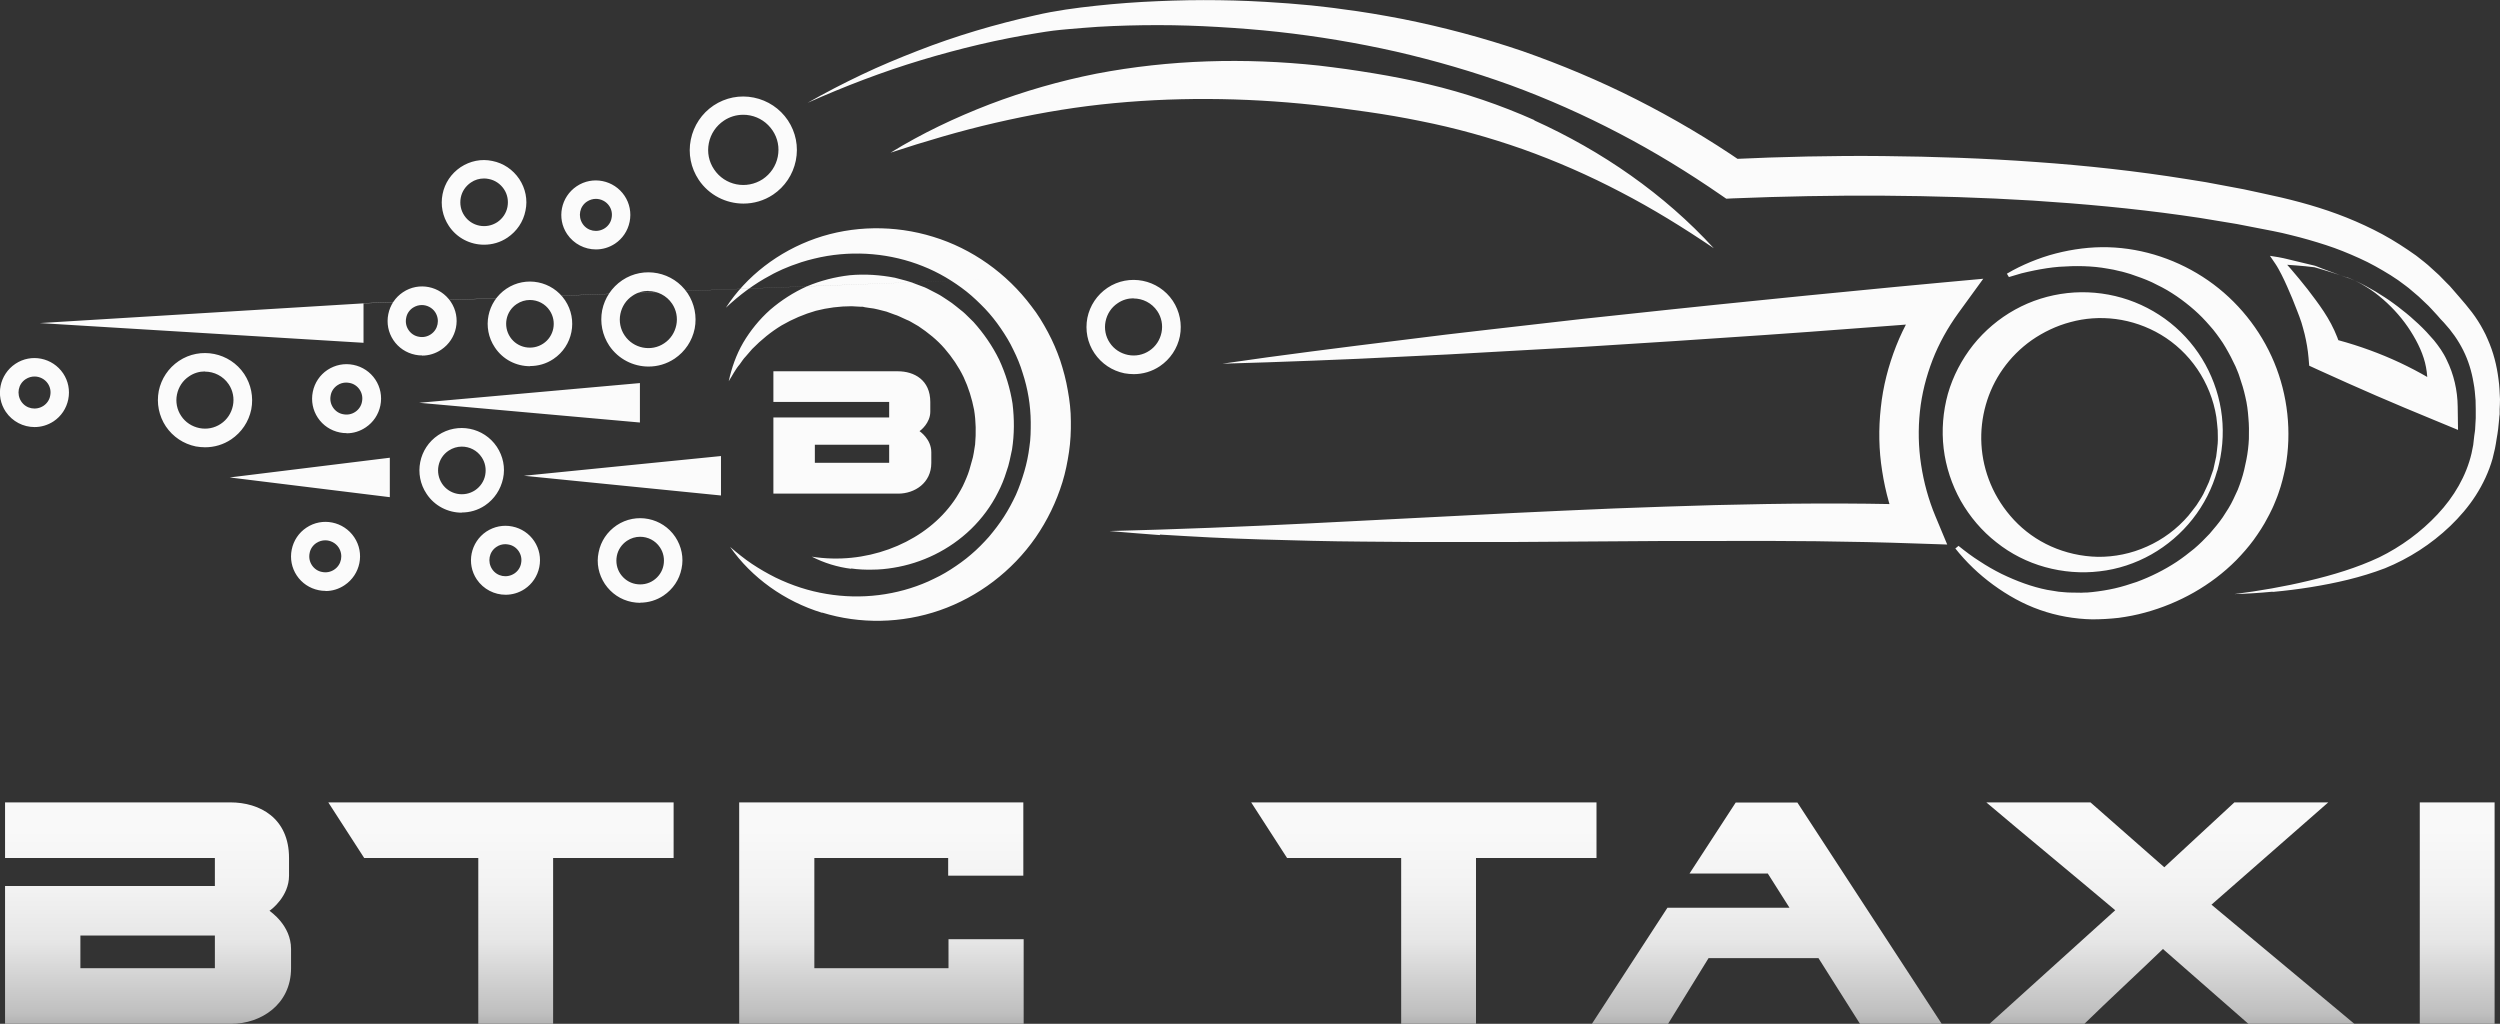 <?xml version="1.0" encoding="UTF-8"?>
<svg id="Layer_1" data-name="Layer 1" xmlns="http://www.w3.org/2000/svg" xmlns:xlink="http://www.w3.org/1999/xlink" viewBox="0 0 148.34 60.75">
  <rect x="0" y="0" width="148.34" height="60.75" fill="#333333" stroke="none"/>
  <defs>
    <style>
      .cls-1 {
        fill: url(#linear-gradient);
        stroke-width: 0px;
      }
    </style>
    <linearGradient id="linear-gradient" x1="74.17" y1="0" x2="74.17" y2="60.75" gradientUnits="userSpaceOnUse">
      <stop offset=".63" stop-color="#fbfbfb"/>
      <stop offset=".81" stop-color="#f9f9f9"/>
      <stop offset=".87" stop-color="#f2f2f2"/>
      <stop offset=".92" stop-color="#e6e6e6"/>
      <stop offset=".95" stop-color="#d5d5d5"/>
      <stop offset=".99" stop-color="#bfbfbf"/>
      <stop offset="1" stop-color="#b3b3b3"/>
    </linearGradient>
  </defs>
  <path class="cls-1" d="M12.75,50.91H.3v-3.3h13.36c1.77,0,3.49.94,3.49,3.3v1.05c0,1.22-1.05,2.02-1.16,2.08.06.06,1.28.86,1.28,2.27v1.14c0,2.16-1.8,3.3-3.55,3.3H.3v-8.18h12.45v-1.66ZM12.75,55.51h-7.98v1.94h7.98v-1.94ZM32.82,60.75h-4.44v-9.84h-6.77l-2.13-3.3h20.49v3.3h-7.15v9.84ZM56.25,50.91h-7.93v6.54h7.96v-1.72h4.46v5.02h-16.88v-13.14h16.86v4.35h-4.46v-1.05ZM87.58,60.75h-4.44v-9.84h-6.77l-2.13-3.3h20.49v3.3h-7.15v9.84ZM104.91,51.83h-4.66l2.74-4.21h3.66l8.57,13.14h-4.85l-2.47-3.91h-6.52l-2.41,3.91h-4.52l4.49-6.9h7.24l-1.28-2.02ZM138.15,47.61l-6.93,6.07,8.48,7.07h-6.29l-5.07-4.44c-1.41,1.36-3.3,3.11-4.66,4.44h-5.63l7.46-6.74c-2.3-1.94-5.49-4.57-7.65-6.4h6.18l4.38,3.85,4.16-3.85h5.57ZM148.02,60.75h-4.44v-13.14h4.44v13.14ZM52.76,23.85h-6.87v-1.82h7.38c.98,0,1.93.52,1.93,1.82v.58c0,.67-.58,1.12-.64,1.15.03.03.7.47.7,1.26v.63c0,1.19-.99,1.82-1.96,1.82h-7.41v-4.52h6.87v-.92ZM52.76,26.39h-4.41v1.07h4.41v-1.07ZM134.88,35.12c.75-.07,1.49-.16,2.23-.28,1.48-.24,2.96-.57,4.4-1.12,1.43-.58,2.75-1.43,3.88-2.51.56-.54,1.08-1.14,1.51-1.81.43-.67.78-1.41,1-2.19l.14-.59c.04-.19.07-.38.1-.58.03-.19.07-.38.09-.58l.06-.59c0-.1.02-.2.03-.29v-.3c.01-.2.02-.4.02-.59-.02-.4-.03-.8-.09-1.2-.1-.8-.3-1.6-.64-2.36-.08-.19-.17-.38-.27-.56-.05-.09-.1-.18-.15-.27l-.16-.26c-.22-.35-.48-.68-.73-.98l-.35-.41-.39-.45-.2-.23-.21-.21-.42-.43-.44-.4-.22-.2-.23-.19-.47-.37-.49-.34c-.65-.44-1.33-.85-2.04-1.2-.7-.35-1.42-.66-2.15-.93-1.46-.54-2.97-.92-4.45-1.23l-1.11-.24-1.12-.21-1.12-.21-1.12-.18c-2.99-.48-5.99-.81-9-1.02-3.01-.22-6.02-.32-9.03-.35-3.01-.03-6.02.04-9.02.18l.71.21c-2.02-1.39-4.14-2.64-6.33-3.75-2.19-1.11-4.46-2.06-6.77-2.87-2.32-.79-4.7-1.42-7.09-1.9-1.2-.23-2.41-.44-3.62-.59-.6-.09-1.21-.15-1.82-.22l-.91-.08c-.3-.03-.61-.05-.91-.07-2.43-.18-4.87-.21-7.3-.1-1.22.05-2.43.14-3.64.27-1.21.13-2.42.29-3.62.57-2.37.53-4.71,1.22-6.96,2.1-1.13.44-2.24.9-3.33,1.42-1.09.52-2.16,1.07-3.21,1.67,2.2-.98,4.44-1.84,6.73-2.53,2.29-.69,4.62-1.25,6.97-1.62l.44-.07c.15-.02.28-.04.43-.06.29-.03.59-.07.88-.09.59-.05,1.18-.1,1.78-.14,1.19-.07,2.38-.1,3.57-.1,1.19,0,2.38.04,3.56.11,1.19.07,2.37.16,3.55.29,2.36.26,4.7.65,7,1.17,2.3.53,4.58,1.19,6.79,1.99,2.21.81,4.37,1.77,6.45,2.86,2.09,1.09,4.1,2.32,6.04,3.66l.32.22.39-.02c5.93-.24,11.88-.23,17.79.13,2.96.19,5.9.46,8.83.87l1.1.16,1.09.18,1.09.18,1.08.21,1.08.21c.36.07.71.15,1.06.24.7.17,1.39.37,2.07.59.68.22,1.34.49,1.98.78.65.29,1.26.64,1.86,1.01l.44.29.42.31.21.16.2.17.4.34.38.36.19.18.18.19.35.38.2.23.19.2c.47.51.85,1.05,1.15,1.65.3.6.5,1.25.61,1.93.07.34.09.69.12,1.03.01.17,0,.35.01.53v.26c0,.09,0,.18,0,.27l-.03.53c0,.18-.04.36-.06.53-.02.18-.04.36-.06.53l-.1.5c-.31,1.33-1.04,2.58-2.02,3.62-.97,1.04-2.17,1.92-3.46,2.55-1.32.62-2.75,1.05-4.19,1.39-1.45.35-2.92.6-4.4.79.75-.02,1.5-.07,2.24-.14ZM116.01,32.53c.65.82,1.41,1.55,2.26,2.17.85.62,1.77,1.14,2.77,1.49.99.35,2.05.54,3.1.56.53,0,1.05-.03,1.58-.09.52-.07,1.04-.17,1.55-.31,2.03-.55,3.93-1.61,5.42-3.11.37-.38.72-.78,1.03-1.2.31-.43.6-.87.84-1.34.07-.12.12-.23.18-.35.06-.12.12-.24.17-.36.1-.25.21-.49.29-.74.18-.5.3-1.01.41-1.53.38-2.08.14-4.27-.67-6.22-.81-1.95-2.19-3.66-3.92-4.86-1.73-1.2-3.81-1.91-5.92-1.97-1.05-.03-2.11.11-3.12.37-.51.13-1,.3-1.49.5-.48.2-.96.43-1.41.7l.12.2c.25-.08.5-.15.74-.22.25-.06.5-.12.75-.17.5-.1.99-.18,1.49-.22.99-.07,1.95-.06,2.88.11l.34.06.34.08c.22.04.45.12.67.18.44.15.87.3,1.28.49.41.2.81.4,1.18.64.38.24.73.5,1.07.78.34.28.66.58.95.9.15.16.29.33.43.49.13.17.27.34.39.52.13.17.24.36.35.54.1.19.22.37.31.56.1.19.19.38.28.57.08.2.17.39.23.59.14.4.26.8.35,1.21.1.41.15.82.18,1.24.04.42.04.83.03,1.25-.02.42-.07.84-.15,1.24-.08.41-.17.81-.3,1.2-.06.2-.14.39-.21.58-.04.09-.09.19-.13.28-.04.09-.09.19-.13.28-.17.37-.4.72-.63,1.07-.23.34-.51.66-.78.98-.29.31-.59.61-.92.89-.33.27-.68.54-1.04.78-.73.48-1.53.88-2.37,1.19-.42.14-.85.28-1.29.38-.44.1-.88.17-1.33.22l-.33.03c-.11,0-.22,0-.33.01-.22,0-.45-.01-.67-.01-.11,0-.23-.01-.34-.02l-.34-.03c-.23-.03-.45-.08-.68-.11-.91-.18-1.82-.52-2.71-.95-.44-.22-.88-.47-1.3-.75-.43-.27-.84-.58-1.25-.91l-.18.15ZM131.33,27.86l.17-.77c.04-.26.06-.52.09-.78.02-.26,0-.52,0-.78-.02-.26-.05-.52-.08-.78-.16-1.03-.56-2.01-1.13-2.85-.57-.84-1.32-1.54-2.16-2.04-.84-.5-1.76-.81-2.68-.93-.92-.12-1.84-.05-2.68.18-.84.22-1.62.6-2.3,1.07-1.36.96-2.3,2.32-2.73,3.84-.43,1.52-.36,3.17.29,4.71.32.76.79,1.49,1.39,2.13.6.64,1.34,1.18,2.19,1.56.85.38,1.8.6,2.78.62.98.01,1.98-.19,2.91-.61.93-.41,1.78-1.04,2.46-1.83.16-.21.33-.41.48-.62.14-.22.29-.44.41-.67.11-.24.23-.47.33-.71l.26-.74ZM131.56,27.93c-.29,1.04-.79,2.02-1.46,2.87-.67.85-1.51,1.57-2.45,2.1-.94.53-1.99.88-3.07,1-1.08.13-2.18.04-3.23-.25-1.05-.29-2.04-.79-2.89-1.47-.86-.67-1.58-1.52-2.12-2.47-.53-.95-.88-2.01-1.01-3.09-.13-1.09-.04-2.2.25-3.25.3-1.05.82-2.04,1.5-2.9.68-.85,1.53-1.57,2.49-2.1.96-.53,2.01-.86,3.1-.98,1.08-.12,2.19-.02,3.23.28,1.04.3,2.03.81,2.88,1.49.85.68,1.56,1.52,2.08,2.47.52.95.86,2,.98,3.08.12,1.08.02,2.17-.27,3.21ZM38.48,21.75c-.9,0-1.79-.44-2.33-1.24-.41-.62-.56-1.37-.42-2.1.15-.73.57-1.36,1.19-1.78,1.28-.86,3.02-.51,3.88.77h0c.41.62.56,1.37.42,2.1-.15.73-.57,1.36-1.19,1.78-.48.32-1.01.47-1.55.47ZM38.47,17.26c-.32,0-.65.09-.94.29-.38.25-.63.64-.72,1.08-.09.44,0,.9.25,1.27.52.78,1.58.99,2.35.47.38-.25.63-.64.72-1.08.09-.44,0-.9-.25-1.27h0c-.33-.49-.87-.75-1.41-.75ZM12.17,26.54c-.18,0-.37-.02-.55-.05-.73-.15-1.36-.57-1.78-1.19-.41-.62-.56-1.37-.42-2.1.15-.73.57-1.36,1.19-1.78,1.28-.86,3.02-.51,3.88.77h0c.41.62.56,1.37.42,2.1-.15.73-.57,1.36-1.19,1.78-.46.31-1,.47-1.55.47ZM12.16,22.04c-.32,0-.65.09-.94.29-.38.25-.63.64-.72,1.08-.09.44,0,.9.25,1.27.25.38.64.63,1.08.72.44.09.9,0,1.27-.25.38-.25.63-.64.72-1.08.09-.44,0-.9-.25-1.27h0c-.33-.49-.87-.75-1.41-.75ZM67.27,22.2c-.18,0-.37-.02-.55-.05-.73-.15-1.36-.57-1.78-1.19s-.56-1.37-.42-2.1c.15-.73.57-1.36,1.19-1.78,1.28-.86,3.02-.51,3.88.77h0c.41.62.56,1.37.42,2.1-.15.73-.57,1.36-1.19,1.78-.46.31-1,.47-1.55.47ZM67.26,17.7c-.32,0-.65.09-.94.29-.38.25-.63.64-.72,1.08-.09.44,0,.9.25,1.27.25.38.64.63,1.08.72.44.09.9,0,1.27-.25.38-.25.63-.64.72-1.08.09-.44,0-.9-.25-1.27h0c-.33-.49-.87-.75-1.41-.75ZM44.11,12.08c-1.03,0-2.04-.5-2.65-1.41-.47-.71-.64-1.55-.47-2.39.17-.83.65-1.55,1.35-2.02.71-.47,1.55-.64,2.39-.47.83.17,1.55.65,2.02,1.35.47.71.64,1.55.47,2.39-.17.83-.65,1.55-1.35,2.02-.54.36-1.15.53-1.76.53ZM44.1,6.81c-.41,0-.81.12-1.15.35-.46.31-.78.78-.89,1.33s0,1.1.31,1.56c.64.96,1.93,1.21,2.89.58.46-.31.78-.78.89-1.33.11-.55,0-1.1-.31-1.56h0c-.31-.46-.78-.78-1.33-.89-.14-.03-.28-.04-.41-.04ZM25.04,21.09c-.13,0-.27-.01-.4-.04-.54-.11-1-.42-1.3-.87-.3-.45-.41-1-.3-1.54s.42-1,.87-1.3c.94-.63,2.21-.37,2.84.57h0c.63.94.37,2.21-.57,2.84-.34.23-.73.35-1.13.35ZM25.03,18.1c-.18,0-.36.05-.53.16-.21.14-.36.36-.4.61-.05.25,0,.5.14.71.14.21.36.36.61.4.25.05.5,0,.71-.14.44-.29.55-.88.26-1.32-.18-.27-.49-.42-.79-.42ZM20.56,25.7c-.13,0-.27-.01-.4-.04-.54-.11-1-.42-1.3-.87-.3-.45-.41-1-.3-1.54s.42-1,.87-1.3c.46-.3,1-.41,1.54-.3.54.11,1,.42,1.3.87.3.45.41,1,.3,1.54s-.42,1-.87,1.3c-.34.23-.73.35-1.13.35ZM20.55,22.7c-.19,0-.37.05-.53.16-.21.14-.36.36-.4.61-.05.25,0,.5.14.71.14.21.36.36.61.4.25.05.5,0,.71-.14.21-.14.36-.36.4-.61.05-.25,0-.5-.14-.71h0c-.14-.21-.36-.36-.61-.4-.06-.01-.13-.02-.19-.02ZM35.36,14.8c-.66,0-1.31-.32-1.71-.91-.63-.94-.37-2.21.57-2.84.94-.63,2.21-.37,2.84.57h0c.3.45.41,1,.3,1.54s-.42,1-.87,1.3c-.35.23-.74.34-1.13.34ZM35.36,11.8c-.18,0-.36.05-.53.16-.44.29-.55.88-.26,1.32.29.44.88.55,1.32.26.21-.14.36-.36.4-.61.05-.25,0-.5-.14-.71h0c-.18-.27-.49-.42-.79-.42ZM2.05,25.34c-.66,0-1.31-.32-1.71-.91-.63-.94-.37-2.21.57-2.84.94-.63,2.21-.37,2.84.57h0c.3.45.41,1,.3,1.54s-.42,1-.87,1.3c-.35.23-.74.34-1.13.34ZM2.05,22.34c-.18,0-.36.05-.53.16-.44.29-.55.88-.26,1.32.29.44.88.55,1.32.26.21-.14.36-.36.4-.61.05-.25,0-.5-.14-.71h0c-.18-.27-.49-.42-.79-.42ZM30,35.29c-.66,0-1.31-.32-1.71-.91-.63-.94-.37-2.21.57-2.84.46-.3,1-.41,1.54-.3.54.11,1,.42,1.3.87.3.45.41,1,.3,1.54s-.42,1-.87,1.3c-.35.23-.74.34-1.13.34ZM29.99,32.29c-.19,0-.37.05-.53.16-.44.29-.55.88-.26,1.32.29.44.88.55,1.32.26.21-.14.36-.36.4-.61.05-.25,0-.5-.14-.71h0c-.14-.21-.36-.36-.61-.4-.06-.01-.13-.02-.19-.02ZM19.31,35.06c-.13,0-.27-.01-.4-.04-.54-.11-1-.42-1.3-.87-.3-.45-.41-1-.3-1.54s.42-1,.87-1.3c.94-.63,2.21-.37,2.84.57h0c.63.94.37,2.21-.57,2.84-.34.23-.73.35-1.13.35ZM19.3,32.06c-.18,0-.36.05-.53.16-.21.14-.36.36-.4.61-.05.25,0,.5.14.71.14.21.36.36.61.4.25.05.5,0,.71-.14.44-.29.55-.88.26-1.32-.18-.27-.49-.42-.79-.42ZM31.45,21.73c-.81,0-1.61-.39-2.09-1.12-.77-1.15-.46-2.71.69-3.48,1.15-.77,2.71-.46,3.48.69h0c.77,1.15.46,2.71-.69,3.48-.43.29-.91.42-1.39.42ZM31.44,17.8c-.27,0-.54.08-.78.24-.65.43-.82,1.31-.39,1.96.43.65,1.31.82,1.96.39.65-.43.82-1.31.39-1.96h0c-.27-.41-.72-.63-1.18-.63ZM28.72,14.52c-.81,0-1.61-.39-2.09-1.12-.37-.56-.5-1.23-.37-1.88.13-.66.51-1.22,1.07-1.6.56-.37,1.23-.51,1.88-.37.66.13,1.22.51,1.6,1.07h0c.37.56.51,1.23.37,1.88-.13.66-.51,1.22-1.07,1.6-.43.29-.91.42-1.39.42ZM28.72,10.59c-.28,0-.55.08-.78.24-.31.21-.53.53-.6.9s0,.75.21,1.06c.43.65,1.31.82,1.96.39.31-.21.53-.53.6-.9s0-.75-.21-1.06h0c-.21-.31-.53-.53-.9-.6-.09-.02-.19-.03-.28-.03ZM37.99,35.77c-.16,0-.33-.02-.5-.05-.66-.13-1.22-.51-1.6-1.07-.37-.56-.51-1.23-.37-1.88.13-.66.51-1.22,1.07-1.6,1.15-.77,2.71-.46,3.48.69h0c.37.56.51,1.23.37,1.88-.13.66-.51,1.22-1.07,1.6-.42.28-.9.42-1.39.42ZM37.98,31.85c-.27,0-.54.08-.78.24-.31.21-.53.53-.6.9s0,.75.21,1.06c.21.31.53.53.9.6.37.07.75,0,1.06-.21.31-.21.53-.53.6-.9s0-.75-.21-1.06h0c-.27-.41-.72-.63-1.18-.63ZM27.4,30.42c-.81,0-1.61-.39-2.09-1.12-.77-1.15-.46-2.71.69-3.48,1.15-.77,2.71-.46,3.48.69.37.56.51,1.23.37,1.88s-.51,1.22-1.07,1.6c-.43.29-.91.42-1.39.42ZM27.4,26.5c-.27,0-.54.08-.78.24-.65.43-.82,1.31-.39,1.96.43.65,1.31.82,1.96.39.31-.21.53-.53.6-.9.07-.37,0-.75-.21-1.06h0c-.27-.41-.72-.63-1.18-.63ZM50.5,33.73c.41.06.83.08,1.25.07.42,0,.84-.04,1.26-.11,1.68-.27,3.32-1.05,4.61-2.3.64-.62,1.19-1.36,1.59-2.16.21-.4.38-.82.51-1.25.16-.42.23-.87.33-1.31.14-.9.14-1.81.03-2.72-.14-.9-.41-1.78-.79-2.6-.4-.82-.92-1.57-1.53-2.25l-.49-.48c-.08-.08-.17-.15-.26-.22l-.26-.21-.27-.21-.28-.19c-.19-.12-.38-.26-.58-.36l-.6-.31c-.05-.02-.1-.05-.15-.07l-.16-.06-.32-.12c-.41-.18-.86-.27-1.29-.39-.88-.17-1.78-.23-2.67-.15-.88.1-1.74.32-2.55.66-.8.36-1.53.83-2.18,1.39-.64.57-1.18,1.24-1.6,1.95-.42.72-.69,1.51-.86,2.29.22-.34.39-.7.65-1l.17-.24.09-.12.1-.11.38-.44c.54-.55,1.13-1.03,1.76-1.41.64-.37,1.32-.66,2.02-.86.7-.18,1.41-.27,2.12-.27l.53.03h.13s.09.02.13.03l.26.04c.35.03.68.14,1.02.22l.49.18c.08.03.17.05.24.09l.24.11.24.11.12.05s.07.04.11.06l.45.26c.57.38,1.11.81,1.56,1.33.45.52.83,1.08,1.13,1.7.29.62.49,1.27.62,1.94.11.68.12,1.36.06,2.05-.06.34-.09.68-.2,1.01-.09.34-.18.67-.32.99-.06.16-.14.31-.21.47-.08.15-.16.31-.25.45-.17.3-.38.59-.6.86-.89,1.09-2.13,1.93-3.54,2.44-1.41.51-2.98.69-4.57.44.72.37,1.52.62,2.34.72ZM48.79,36.35c2.23.69,4.71.65,6.98-.14,2.27-.79,4.29-2.32,5.68-4.32.69-1,1.23-2.11,1.59-3.28.18-.58.3-1.19.39-1.79.09-.61.12-1.22.11-1.83,0-.61-.07-1.22-.18-1.82-.1-.6-.26-1.2-.45-1.78-.2-.58-.44-1.14-.73-1.68-.29-.54-.6-1.06-.98-1.54-1.46-1.95-3.53-3.42-5.83-4.12-2.29-.71-4.78-.67-6.98.1-2.2.77-4.11,2.24-5.32,4.11.81-.76,1.69-1.42,2.64-1.92l.18-.1.18-.09.36-.17c.25-.1.49-.21.74-.29.5-.19,1.01-.32,1.52-.43,2.05-.42,4.19-.22,6.06.53.94.37,1.81.89,2.6,1.51.39.31.75.66,1.1,1.02.34.36.65.75.93,1.16.28.41.54.83.75,1.28.22.44.41.9.55,1.37.31.94.47,1.92.48,2.91,0,.49,0,.99-.08,1.48-.06.49-.16.97-.3,1.45-.14.47-.3.94-.5,1.39-.21.45-.44.88-.71,1.3-.27.42-.57.81-.89,1.19-.33.37-.68.73-1.06,1.05-.38.33-.79.62-1.21.89-.21.14-.43.26-.65.38-.23.11-.45.23-.68.33-1.85.82-3.97,1.09-6.04.74-1.04-.17-2.05-.5-3.02-.97-.48-.24-.95-.51-1.4-.81-.45-.3-.88-.65-1.3-1.01,1.27,1.82,3.23,3.23,5.46,3.91ZM91.05,7.13c-2.02-.9-4.13-1.62-6.29-2.13-1.08-.26-2.16-.47-3.25-.65-.54-.09-1.08-.17-1.62-.25-.55-.07-1.09-.15-1.64-.21-4.39-.47-8.85-.35-13.19.48-2.17.43-4.29,1.04-6.34,1.82-2.05.79-4.03,1.73-5.88,2.87,2.07-.68,4.13-1.29,6.21-1.77,2.08-.48,4.18-.86,6.28-1.09,4.21-.46,8.46-.42,12.66.03.53.05,1.05.13,1.57.19.53.07,1.06.15,1.59.22,1.05.15,2.09.33,3.12.54,2.07.41,4.09.97,6.08,1.67,1.99.71,3.93,1.56,5.82,2.55,1.89.98,3.72,2.11,5.52,3.33-2.94-3.21-6.63-5.77-10.66-7.59ZM139.27,16.47c-.32-.11-.64-.22-.97-.32-.32-.1-.64-.2-.96-.29h0c-.37-.04-.73-.09-1.1-.11l-.55-.04c-.18,0-.37-.01-.53,0l.18-.39c.41.4.73.81,1.08,1.22.34.41.67.83.99,1.27.16.22.32.44.47.67.16.24.3.48.44.74.27.51.48,1.05.64,1.61l-.66-.76c1.25.31,2.48.73,3.66,1.25.59.26,1.17.55,1.73.86.56.31,1.11.65,1.65,1.01l-1.43.79c.13-.72.18-1.46.04-2.19-.13-.72-.48-1.46-.92-2.15-.44-.69-.99-1.32-1.62-1.87-.31-.27-.65-.53-1.01-.75-.35-.22-.73-.41-1.12-.56ZM139.27,16.47c.4.14.77.32,1.14.52.37.2.73.41,1.09.65.18.11.35.24.52.36.17.13.35.25.51.39.34.26.66.54.98.84.32.3.62.62.91.96.14.18.28.35.41.55.13.2.25.4.35.62.42.85.64,1.81.65,2.76l.02,1.39-1.45-.6-1.71-.71c-.57-.24-1.13-.48-1.69-.72-1.13-.49-2.25-.99-3.37-1.5l-.61-.28-.04-.48c-.04-.46-.12-.93-.23-1.39-.06-.23-.12-.46-.19-.69-.08-.23-.16-.47-.26-.71-.18-.48-.38-.96-.59-1.43-.1-.24-.22-.47-.33-.7-.12-.23-.24-.46-.37-.65l-.32-.47.5.08c.2.03.38.08.56.12l.54.13c.36.09.72.17,1.08.26h0c.32.13.65.25.97.37.32.12.64.23.96.35ZM68.83,31.72c1,.06,2,.12,3,.17,2,.1,4,.15,6,.2,2,.05,4,.05,6,.07h3s3,0,3,0l5.99-.04,2.99-.02h2.99c3.99-.02,7.97.01,11.93.15l1.81.06-.7-1.68c-.41-.98-.69-2.01-.85-3.06-.16-1.05-.18-2.11-.07-3.15.11-1.05.37-2.07.75-3.06.38-.98.9-1.91,1.52-2.77l1.49-2.05-2.5.23-2.67.25-2.67.26-2.67.26-2.67.27c-1.78.18-3.56.36-5.34.55l-5.33.57-5.33.61-2.67.31-2.66.33-2.66.33-2.66.34c-1.78.23-3.55.47-5.32.73,1.79-.05,3.58-.11,5.37-.18l2.68-.11,2.68-.13,2.68-.13,2.68-.15,5.36-.3,5.35-.34c1.78-.12,3.57-.24,5.35-.36l2.68-.19,2.67-.2,2.67-.2,2.67-.21-1.02-1.82c-.75,1-1.38,2.1-1.84,3.27-.46,1.17-.78,2.4-.91,3.66-.14,1.25-.12,2.52.08,3.76.19,1.24.53,2.45,1.02,3.61l1.11-1.61c-4.02-.12-8.03-.08-12.04.02-2,.05-4,.13-6,.2-2,.09-4,.17-5.99.27l-11.97.61c-3.99.2-7.98.36-11.98.46,1,.09,1.99.16,2.99.24ZM58.35,16.59,21.57,18l-19.21,1.17,19.21,1.17v-2.35ZM23.13,27.16l-9.5,1.17,9.5,1.17v-2.35ZM37.97,22.73l-13.1,1.17,13.1,1.17v-2.35ZM42.78,27.06l-11.69,1.17,11.69,1.17v-2.35Z"/>
</svg>